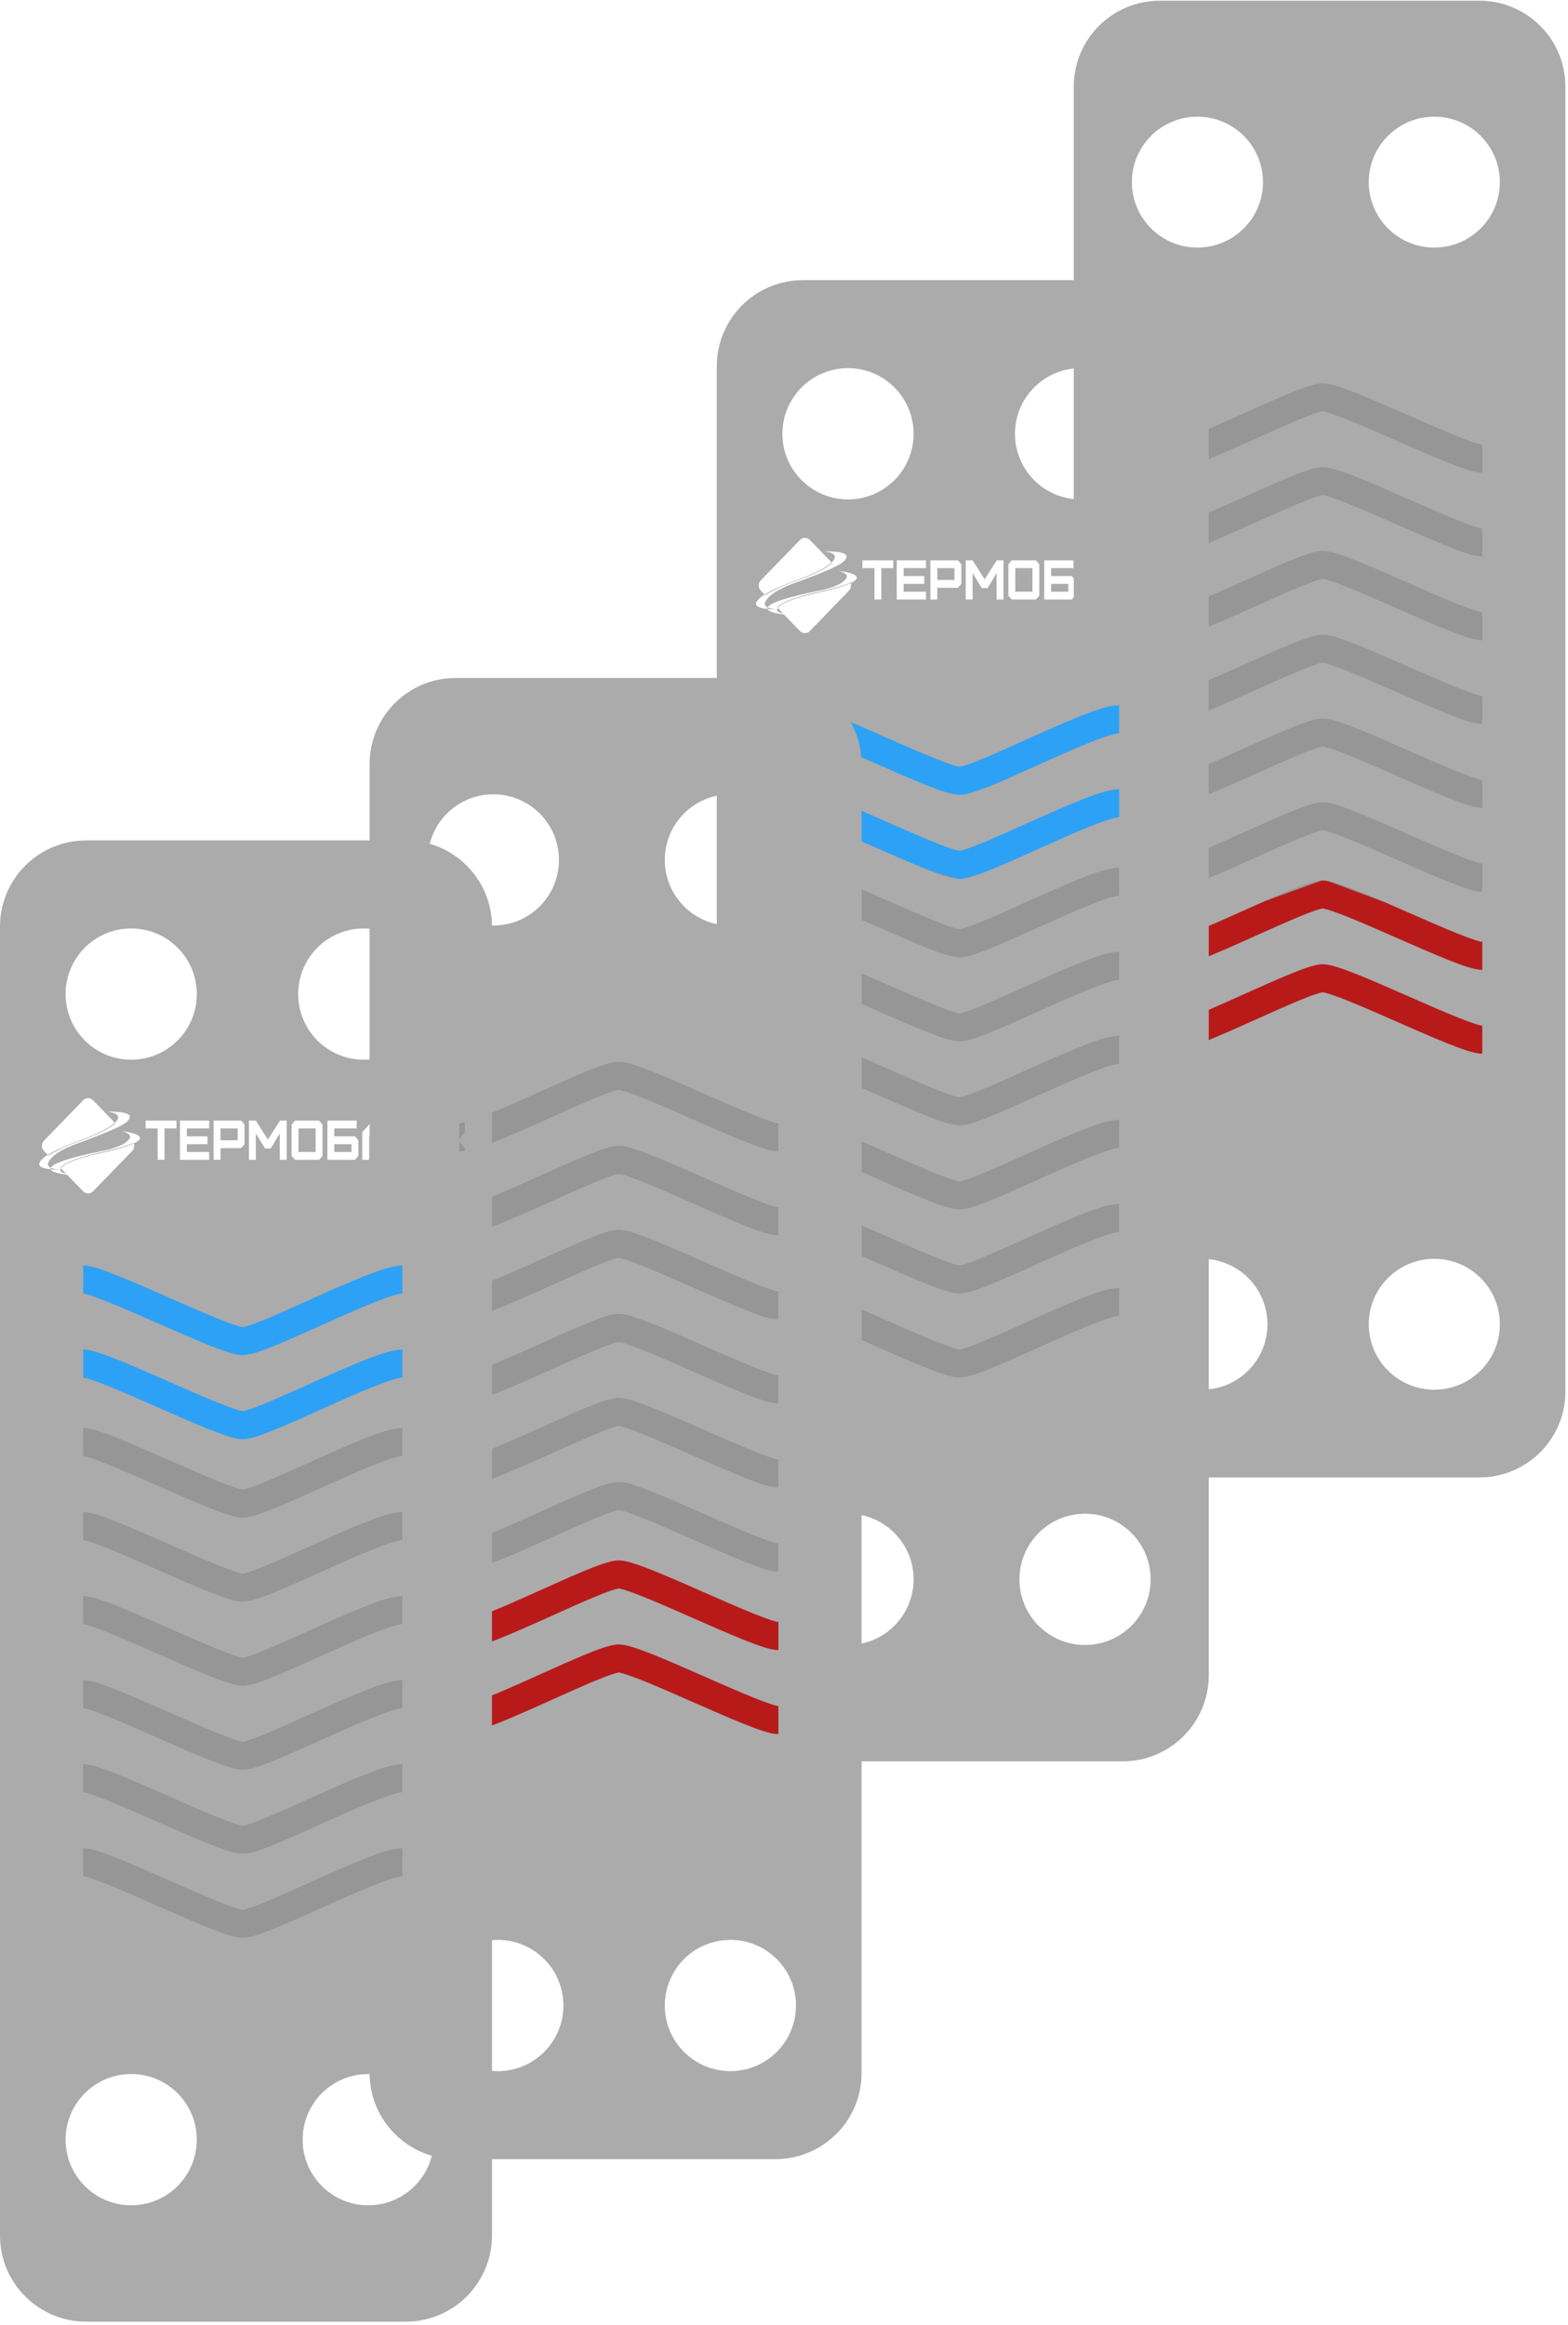 <svg width="280" height="415" viewBox="0 0 280 415" fill="none" xmlns="http://www.w3.org/2000/svg">
<rect x="200" y="64" width="72" height="141" fill="#969696"/>
<path d="M200 170.168L236.45 157L272 170.168V205H200V170.168Z" fill="#B81A1A"/>
<path fill-rule="evenodd" clip-rule="evenodd" d="M191.744 15.453C191.744 6.987 198.622 0.125 207.107 0.125H264.173C272.658 0.125 279.536 6.987 279.536 15.453V248.361C279.536 256.826 272.658 263.689 264.173 263.689H207.107C198.622 263.689 191.744 256.826 191.744 248.361V15.453ZM225.531 32.506C225.531 38.956 220.29 44.185 213.825 44.185C207.36 44.185 202.12 38.956 202.12 32.506C202.12 26.056 207.36 20.828 213.825 20.828C220.29 20.828 225.531 26.056 225.531 32.506ZM256.125 44.185C262.59 44.185 267.831 38.956 267.831 32.506C267.831 26.056 262.59 20.828 256.125 20.828C249.66 20.828 244.419 26.056 244.419 32.506C244.419 38.956 249.66 44.185 256.125 44.185ZM267.831 236.351C267.831 242.801 262.59 248.029 256.125 248.029C249.66 248.029 244.419 242.801 244.419 236.351C244.419 229.901 249.66 224.672 256.125 224.672C262.59 224.672 267.831 229.901 267.831 236.351ZM214.623 248.029C221.088 248.029 226.329 242.801 226.329 236.351C226.329 229.901 221.088 224.672 214.623 224.672C208.158 224.672 202.917 229.901 202.917 236.351C202.917 242.801 208.158 248.029 214.623 248.029ZM210.825 98.748C209.796 99.057 208.686 99.325 207.733 99.325V94.34C207.904 94.34 208.417 94.266 209.383 93.975C210.286 93.704 211.396 93.303 212.67 92.801C215.216 91.797 218.257 90.449 221.324 89.076C221.695 88.91 222.066 88.743 222.436 88.577L222.471 88.562C225.128 87.37 227.754 86.192 229.962 85.278C231.224 84.755 232.393 84.3 233.381 83.972C234.267 83.678 235.323 83.374 236.213 83.374C237.094 83.374 238.16 83.673 239.066 83.966C240.076 84.292 241.278 84.745 242.579 85.267C245.175 86.309 248.323 87.692 251.423 89.052L251.425 89.053L251.427 89.054L251.429 89.055L251.431 89.056L251.459 89.068C254.594 90.444 257.676 91.797 260.192 92.807C261.451 93.313 262.529 93.716 263.378 93.99C264.263 94.276 264.644 94.333 264.689 94.34L264.693 94.34V99.325C263.812 99.325 262.745 99.025 261.84 98.733C260.83 98.407 259.628 97.954 258.327 97.432C255.729 96.389 252.577 95.005 249.475 93.643L249.447 93.631C246.312 92.255 243.23 90.902 240.714 89.892C239.455 89.386 238.377 88.983 237.528 88.709C236.643 88.423 236.262 88.366 236.217 88.359L236.213 88.359L236.21 88.359L236.203 88.36C236.141 88.371 235.773 88.432 234.958 88.702C234.138 88.974 233.098 89.376 231.877 89.882C229.743 90.766 227.191 91.91 224.523 93.107L223.371 93.623C220.317 94.991 217.175 96.385 214.506 97.437C213.172 97.963 211.917 98.42 210.825 98.748ZM210.825 143.613C209.796 143.922 208.686 144.19 207.733 144.19V139.205C207.904 139.205 208.417 139.13 209.383 138.84C210.286 138.568 211.396 138.168 212.67 137.666C215.216 136.662 218.257 135.314 221.324 133.94L222.471 133.426C225.128 132.234 227.754 131.056 229.962 130.142C231.224 129.619 232.393 129.165 233.381 128.837C234.267 128.543 235.323 128.238 236.213 128.238C237.094 128.238 238.16 128.538 239.066 128.83C240.076 129.156 241.278 129.609 242.579 130.132C245.175 131.174 248.323 132.556 251.423 133.917L251.425 133.918L251.427 133.919L251.429 133.92L251.431 133.92L251.459 133.933C254.594 135.309 257.676 136.662 260.192 137.672C261.451 138.177 262.529 138.581 263.378 138.855C264.263 139.14 264.644 139.198 264.689 139.204L264.693 139.205V144.19C263.812 144.19 262.745 143.89 261.84 143.598C260.83 143.272 259.628 142.819 258.327 142.296C255.73 141.254 252.578 139.87 249.477 138.509L249.476 138.508L249.447 138.495C246.312 137.119 243.23 135.767 240.714 134.756C239.455 134.251 238.377 133.847 237.528 133.573C236.643 133.288 236.262 133.23 236.217 133.224L236.213 133.223L236.21 133.224L236.203 133.225C236.141 133.235 235.773 133.296 234.958 133.567C234.138 133.839 233.098 134.241 231.877 134.746C229.743 135.63 227.191 136.775 224.523 137.971C224.141 138.143 223.757 138.315 223.371 138.488C220.317 139.856 217.175 141.25 214.506 142.302C213.172 142.828 211.917 143.284 210.825 143.613ZM210.825 187.48C209.796 187.79 208.686 188.058 207.733 188.058V183.073C207.904 183.073 208.417 182.998 209.383 182.707C210.286 182.436 211.396 182.036 212.67 181.533C215.216 180.529 218.257 179.182 221.324 177.808C221.706 177.637 222.089 177.465 222.471 177.294C225.128 176.102 227.755 174.924 229.962 174.01C231.224 173.487 232.393 173.032 233.381 172.704C234.267 172.41 235.323 172.106 236.213 172.106C237.094 172.106 238.16 172.406 239.066 172.698C240.076 173.024 241.278 173.477 242.579 174C245.177 175.042 248.329 176.426 251.431 177.788L251.459 177.8C254.594 179.176 257.676 180.529 260.192 181.539C261.451 182.045 262.529 182.449 263.378 182.722C264.263 183.008 264.644 183.065 264.689 183.072L264.693 183.073V188.058C263.812 188.058 262.745 187.758 261.84 187.465C260.83 187.139 259.628 186.686 258.327 186.164C255.729 185.121 252.578 183.737 249.476 182.376L249.447 182.363C246.312 180.987 243.23 179.634 240.714 178.624C239.455 178.118 238.377 177.715 237.528 177.441C236.643 177.155 236.262 177.098 236.217 177.091L236.213 177.091C236.213 177.091 236.212 177.091 236.203 177.093C236.141 177.103 235.773 177.164 234.958 177.435C234.138 177.706 233.098 178.108 231.877 178.614C229.743 179.498 227.191 180.642 224.523 181.839C224.141 182.01 223.757 182.183 223.371 182.355C220.317 183.723 217.175 185.117 214.506 186.17C213.172 186.695 211.917 187.152 210.825 187.48ZM210.825 83.793C209.796 84.103 208.686 84.371 207.733 84.371V79.385C207.904 79.385 208.417 79.311 209.383 79.02C210.286 78.749 211.396 78.349 212.67 77.846C215.216 76.842 218.257 75.495 221.324 74.121C221.706 73.95 222.089 73.778 222.471 73.607C225.128 72.415 227.754 71.237 229.962 70.323C231.224 69.8 232.393 69.345 233.381 69.017C234.267 68.723 235.323 68.419 236.213 68.419C237.094 68.419 238.16 68.719 239.066 69.011C240.076 69.337 241.278 69.79 242.579 70.312C245.175 71.355 248.323 72.737 251.423 74.097L251.425 74.098L251.427 74.099L251.429 74.1L251.431 74.101L251.459 74.113C254.594 75.489 257.676 76.842 260.192 77.852C261.451 78.358 262.529 78.761 263.378 79.035C264.263 79.321 264.644 79.378 264.689 79.385L264.693 79.385V84.371C263.812 84.371 262.745 84.071 261.84 83.778C260.83 83.452 259.628 82.999 258.327 82.477C255.729 81.434 252.577 80.05 249.475 78.688L249.447 78.676C246.312 77.3 243.23 75.947 240.714 74.937C239.455 74.431 238.377 74.028 237.528 73.754C236.643 73.468 236.262 73.411 236.217 73.404L236.213 73.404C236.213 73.404 236.212 73.404 236.203 73.405C236.141 73.416 235.773 73.477 234.958 73.747C234.138 74.019 233.098 74.421 231.877 74.927C229.743 75.811 227.191 76.955 224.523 78.152L224.466 78.178C224.102 78.34 223.737 78.504 223.371 78.668C220.317 80.036 217.175 81.43 214.506 82.483C213.172 83.008 211.917 83.465 210.825 83.793ZM210.825 128.658C209.796 128.967 208.686 129.235 207.733 129.235V124.25C207.904 124.25 208.417 124.175 209.383 123.885C210.286 123.614 211.396 123.213 212.67 122.711C215.216 121.707 218.257 120.359 221.324 118.985C221.695 118.819 222.066 118.653 222.436 118.487L222.471 118.471C225.128 117.28 227.754 116.101 229.962 115.187C231.224 114.664 232.393 114.21 233.381 113.882C234.267 113.588 235.323 113.283 236.213 113.283C237.094 113.283 238.16 113.583 239.066 113.876C240.076 114.201 241.278 114.654 242.579 115.177C245.175 116.219 248.323 117.601 251.423 118.962L251.427 118.964L251.429 118.965L251.431 118.965L251.459 118.978C254.594 120.354 257.676 121.707 260.192 122.717C261.451 123.222 262.529 123.626 263.378 123.9C264.263 124.186 264.644 124.243 264.689 124.249L264.693 124.25V129.235C263.812 129.235 262.745 128.935 261.84 128.643C260.83 128.317 259.628 127.864 258.327 127.341C255.729 126.298 252.577 124.915 249.475 123.553L249.447 123.541C246.312 122.165 243.23 120.812 240.714 119.802C239.455 119.296 238.377 118.892 237.528 118.618C236.643 118.333 236.262 118.276 236.217 118.269L236.213 118.268L236.211 118.269L236.203 118.27C236.141 118.28 235.773 118.341 234.958 118.612C234.138 118.884 233.098 119.286 231.877 119.791C229.743 120.675 227.191 121.82 224.523 123.016L224.466 123.042C224.102 123.205 223.737 123.369 223.371 123.533C220.317 124.901 217.175 126.295 214.506 127.347C213.172 127.873 211.917 128.329 210.825 128.658ZM210.825 172.525C209.796 172.835 208.686 173.103 207.733 173.103V168.118C207.904 168.118 208.417 168.043 209.383 167.753C210.286 167.481 211.396 167.081 212.67 166.579C215.216 165.575 218.257 164.227 221.324 162.853C221.679 162.694 222.034 162.535 222.388 162.376L222.471 162.339C225.128 161.147 227.755 159.969 229.962 159.055C231.224 158.532 232.393 158.077 233.381 157.749C234.267 157.455 235.323 157.151 236.213 157.151C237.094 157.151 238.16 157.451 239.066 157.743C240.076 158.069 241.278 158.522 242.579 159.045C245.177 160.088 248.329 161.471 251.431 162.833L251.459 162.845C254.594 164.221 257.676 165.574 260.192 166.584C261.451 167.09 262.529 167.494 263.378 167.768C264.263 168.053 264.644 168.11 264.689 168.117L264.693 168.118V173.103C263.812 173.103 262.745 172.803 261.84 172.51C260.83 172.185 259.628 171.732 258.327 171.209C255.729 170.166 252.578 168.783 249.476 167.421L249.447 167.408C246.312 166.032 243.23 164.679 240.714 163.669C239.455 163.164 238.377 162.76 237.528 162.486C236.643 162.2 236.262 162.143 236.217 162.137L236.213 162.136C236.213 162.136 236.212 162.136 236.21 162.136C236.209 162.137 236.207 162.137 236.203 162.138C236.141 162.148 235.773 162.209 234.958 162.48C234.138 162.752 233.098 163.154 231.877 163.659C229.743 164.543 227.191 165.687 224.523 166.884L223.371 167.401C220.317 168.769 217.175 170.162 214.506 171.215C213.172 171.741 211.917 172.197 210.825 172.525ZM210.825 158.568C209.796 158.877 208.686 159.145 207.733 159.145V154.16C207.904 154.16 208.417 154.085 209.383 153.795C210.286 153.523 211.396 153.123 212.67 152.621C215.216 151.617 218.257 150.269 221.324 148.895C221.538 148.799 221.753 148.703 221.967 148.607L222.471 148.381C225.128 147.189 227.754 146.011 229.962 145.097C231.224 144.574 232.393 144.119 233.381 143.792C234.267 143.497 235.323 143.193 236.213 143.193C237.094 143.193 238.16 143.493 239.066 143.785C240.076 144.111 241.278 144.564 242.579 145.087C245.177 146.13 248.329 147.513 251.431 148.875L251.459 148.887C254.594 150.264 257.676 151.616 260.192 152.627C261.451 153.132 262.529 153.536 263.378 153.81C264.263 154.095 264.644 154.153 264.689 154.159L264.693 154.16V159.145C263.812 159.145 262.745 158.845 261.84 158.553C260.83 158.227 259.628 157.774 258.327 157.251C255.73 156.208 252.578 154.825 249.477 153.464L249.476 153.463L249.447 153.45C246.312 152.074 243.23 150.721 240.714 149.711C239.455 149.206 238.377 148.802 237.528 148.528C236.643 148.242 236.262 148.185 236.217 148.179L236.213 148.178C236.213 148.178 236.212 148.178 236.21 148.179C236.209 148.179 236.207 148.179 236.203 148.18C236.141 148.19 235.773 148.251 234.958 148.522C234.138 148.794 233.098 149.196 231.877 149.701C229.743 150.585 227.191 151.73 224.523 152.926L224.518 152.928C224.138 153.099 223.755 153.271 223.371 153.443C220.317 154.811 217.175 156.205 214.506 157.257C213.172 157.783 211.917 158.239 210.825 158.568ZM210.825 113.703C209.796 114.012 208.686 114.28 207.733 114.28V109.295C207.904 109.295 208.417 109.221 209.383 108.93C210.286 108.659 211.396 108.258 212.67 107.756C215.216 106.752 218.257 105.404 221.324 104.03C221.706 103.859 222.089 103.688 222.471 103.516C225.128 102.325 227.754 101.147 229.962 100.232C231.224 99.71 232.393 99.255 233.381 98.927C234.267 98.633 235.323 98.328 236.213 98.328C237.094 98.328 238.16 98.628 239.066 98.921C240.076 99.247 241.278 99.7 242.579 100.222C245.175 101.264 248.323 102.646 251.423 104.007L251.427 104.009L251.429 104.01L251.431 104.011L251.459 104.023C254.594 105.399 257.676 106.752 260.192 107.762C261.451 108.267 262.529 108.671 263.378 108.945C264.263 109.231 264.644 109.288 264.689 109.295L264.693 109.295V114.28C263.812 114.28 262.745 113.98 261.84 113.688C260.83 113.362 259.628 112.909 258.327 112.386C255.729 111.344 252.577 109.96 249.475 108.598L249.447 108.586C246.312 107.21 243.23 105.857 240.714 104.847C239.455 104.341 238.377 103.937 237.528 103.664C236.643 103.378 236.262 103.321 236.217 103.314L236.213 103.313C236.213 103.313 236.212 103.314 236.203 103.315C236.141 103.326 235.773 103.387 234.958 103.657C234.138 103.929 233.098 104.331 231.877 104.836C229.743 105.721 227.191 106.865 224.523 108.061L224.466 108.087C224.102 108.25 223.737 108.414 223.371 108.578C220.317 109.946 217.175 111.34 214.506 112.392C213.172 112.918 211.917 113.375 210.825 113.703Z" fill="#ABABAB"/>
<rect x="136" y="117" width="71" height="144" fill="#969696"/>
<path d="M136 117H208V147L171.5 157L136 147V117Z" fill="#2DA1F5"/>
<path fill-rule="evenodd" clip-rule="evenodd" d="M200.479 314.36C208.97 314.36 215.854 307.476 215.854 298.985V65.374C215.854 56.883 208.97 50 200.479 50H143.374C134.883 50 128 56.883 128 65.374V298.985C128 307.476 134.883 314.36 143.374 314.36H200.479ZM193.757 270.167C187.287 270.167 182.043 275.411 182.043 281.881C182.043 288.35 187.287 293.594 193.757 293.594C200.226 293.594 205.471 288.35 205.471 281.881C205.471 275.411 200.226 270.167 193.757 270.167ZM139.714 281.881C139.714 275.411 144.958 270.167 151.428 270.167C157.897 270.167 163.141 275.411 163.141 281.881C163.141 288.35 157.897 293.594 151.428 293.594C144.958 293.594 139.714 288.35 139.714 281.881ZM151.428 65.707C144.958 65.707 139.714 70.952 139.714 77.421C139.714 83.89 144.958 89.135 151.428 89.135C157.897 89.135 163.141 83.89 163.141 77.421C163.141 70.952 157.897 65.707 151.428 65.707ZM181.245 77.421C181.245 70.952 186.489 65.707 192.958 65.707C199.428 65.707 204.672 70.952 204.672 77.421C204.672 83.89 199.428 89.135 192.958 89.135C186.489 89.135 181.245 83.89 181.245 77.421ZM199.854 214.86C198.9 214.86 197.788 215.129 196.759 215.439C195.666 215.768 194.41 216.226 193.075 216.753C190.405 217.809 187.261 219.207 184.205 220.579L183.051 221.097C180.382 222.297 177.828 223.445 175.692 224.332C174.471 224.839 173.43 225.242 172.61 225.515C171.794 225.786 171.426 225.847 171.363 225.858L171.356 225.859L171.354 225.86L171.349 225.859C171.305 225.852 170.923 225.795 170.037 225.508C169.188 225.234 168.109 224.829 166.849 224.322C164.332 223.309 161.247 221.952 158.11 220.571L158.082 220.559C154.978 219.193 151.824 217.805 149.224 216.759C147.922 216.235 146.72 215.781 145.709 215.454C144.803 215.16 143.735 214.86 142.854 214.86V219.86L142.858 219.86C142.902 219.867 143.284 219.924 144.17 220.211C145.019 220.486 146.098 220.891 147.358 221.398C149.875 222.411 152.96 223.768 156.097 225.148L156.125 225.16L156.127 225.161L156.129 225.162L156.131 225.163L156.133 225.164C159.235 226.529 162.386 227.915 164.983 228.96C166.285 229.484 167.488 229.939 168.498 230.266C169.405 230.559 170.472 230.86 171.354 230.86C172.244 230.86 173.301 230.554 174.188 230.259C175.176 229.93 176.346 229.474 177.609 228.95C179.818 228.033 182.446 226.851 185.105 225.656L185.14 225.64C185.511 225.474 185.882 225.307 186.253 225.14C189.322 223.762 192.365 222.411 194.913 221.403C196.188 220.9 197.299 220.498 198.202 220.226C199.169 219.935 199.683 219.86 199.854 219.86V214.86ZM199.854 169.86C198.9 169.86 197.788 170.129 196.759 170.439C195.666 170.768 194.41 171.226 193.075 171.753C190.405 172.809 187.261 174.207 184.205 175.579C183.818 175.752 183.434 175.925 183.051 176.097C180.382 177.297 177.828 178.445 175.692 179.332C174.471 179.839 173.43 180.242 172.61 180.515C171.794 180.786 171.426 180.847 171.363 180.858L171.356 180.859L171.354 180.86L171.349 180.859C171.305 180.852 170.923 180.795 170.037 180.508C169.188 180.234 168.109 179.829 166.849 179.322C164.332 178.309 161.247 176.952 158.11 175.571L158.081 175.559C154.978 174.193 151.823 172.805 149.224 171.759C147.922 171.235 146.72 170.781 145.709 170.454C144.803 170.16 143.735 169.86 142.854 169.86V174.86L142.858 174.86C142.902 174.867 143.284 174.924 144.17 175.211C145.019 175.486 146.098 175.891 147.358 176.398C149.875 177.411 152.96 178.768 156.097 180.148L156.125 180.16L156.127 180.161L156.129 180.162L156.131 180.163L156.133 180.164C159.235 181.529 162.386 182.915 164.983 183.96C166.285 184.484 167.488 184.939 168.498 185.266C169.405 185.559 170.472 185.86 171.354 185.86C172.244 185.86 173.301 185.554 174.188 185.259C175.176 184.93 176.346 184.474 177.609 183.95C179.818 183.033 182.446 181.851 185.105 180.656L186.253 180.14C189.322 178.762 192.365 177.411 194.913 176.403C196.188 175.9 197.299 175.498 198.202 175.226C199.169 174.935 199.683 174.86 199.854 174.86V169.86ZM199.854 125.86C198.9 125.86 197.788 126.129 196.759 126.439C195.666 126.768 194.41 127.226 193.075 127.753C190.405 128.809 187.261 130.207 184.205 131.579C183.818 131.752 183.434 131.925 183.051 132.097C180.382 133.297 177.828 134.445 175.692 135.332C174.471 135.839 173.43 136.242 172.61 136.515C171.794 136.786 171.426 136.847 171.363 136.858C171.355 136.859 171.354 136.86 171.354 136.86L171.349 136.859C171.305 136.852 170.923 136.795 170.037 136.508C169.188 136.234 168.109 135.829 166.849 135.322C164.332 134.309 161.247 132.952 158.11 131.571L158.081 131.559C154.978 130.193 151.823 128.805 149.224 127.759C147.922 127.235 146.72 126.781 145.709 126.454C144.803 126.16 143.735 125.86 142.854 125.86V130.86L142.858 130.86C142.902 130.867 143.284 130.924 144.17 131.211C145.019 131.486 146.098 131.891 147.358 132.398C149.875 133.411 152.96 134.768 156.097 136.148L156.125 136.16C159.229 137.526 162.383 138.914 164.983 139.96C166.285 140.484 167.488 140.939 168.498 141.266C169.405 141.559 170.472 141.86 171.354 141.86C172.244 141.86 173.301 141.554 174.188 141.259C175.176 140.93 176.346 140.474 177.609 139.95C179.818 139.033 182.446 137.851 185.105 136.656C185.487 136.484 185.87 136.312 186.253 136.14C189.322 134.762 192.365 133.411 194.913 132.403C196.188 131.9 197.299 131.498 198.202 131.226C199.169 130.935 199.683 130.86 199.854 130.86V125.86ZM199.854 229.86C198.9 229.86 197.788 230.129 196.759 230.439C195.666 230.768 194.41 231.226 193.075 231.753C190.405 232.809 187.261 234.207 184.205 235.579C183.838 235.744 183.472 235.908 183.109 236.071L183.051 236.097C180.382 237.297 177.828 238.445 175.692 239.332C174.471 239.839 173.43 240.242 172.61 240.515C171.794 240.786 171.426 240.847 171.363 240.858C171.355 240.859 171.354 240.86 171.354 240.86L171.349 240.859C171.305 240.852 170.923 240.795 170.037 240.508C169.188 240.234 168.109 239.829 166.849 239.322C164.332 238.309 161.247 236.952 158.11 235.571L158.082 235.559C154.978 234.193 151.824 232.805 149.224 231.759C147.922 231.235 146.72 230.781 145.709 230.454C144.803 230.16 143.735 229.86 142.854 229.86V234.86L142.858 234.86C142.902 234.867 143.284 234.924 144.17 235.211C145.019 235.486 146.098 235.891 147.358 236.398C149.875 237.411 152.96 238.768 156.097 240.148L156.125 240.16L156.127 240.161L156.129 240.162L156.131 240.163L156.133 240.164C159.235 241.529 162.386 242.915 164.983 243.96C166.285 244.484 167.488 244.939 168.498 245.266C169.405 245.559 170.472 245.86 171.354 245.86C172.244 245.86 173.301 245.554 174.188 245.259C175.176 244.93 176.346 244.474 177.609 243.95C179.818 243.033 182.446 241.851 185.105 240.656C185.487 240.484 185.87 240.312 186.253 240.14C189.322 238.762 192.365 237.411 194.913 236.403C196.188 235.9 197.299 235.498 198.202 235.226C199.169 234.935 199.683 234.86 199.854 234.86V229.86ZM199.854 184.86C198.9 184.86 197.788 185.129 196.759 185.439C195.666 185.768 194.41 186.226 193.075 186.753C190.405 187.809 187.261 189.207 184.205 190.579C183.838 190.744 183.472 190.908 183.109 191.071L183.051 191.097C180.382 192.297 177.828 193.445 175.692 194.332C174.471 194.839 173.43 195.242 172.61 195.515C171.794 195.786 171.426 195.847 171.363 195.858L171.356 195.859L171.354 195.86L171.349 195.859C171.305 195.852 170.923 195.795 170.037 195.508C169.188 195.234 168.109 194.829 166.849 194.322C164.332 193.309 161.247 191.952 158.11 190.571L158.082 190.559C154.978 189.193 151.824 187.805 149.224 186.759C147.922 186.235 146.72 185.781 145.709 185.454C144.803 185.16 143.735 184.86 142.854 184.86V189.86L142.858 189.86C142.902 189.867 143.284 189.924 144.17 190.211C145.019 190.486 146.098 190.891 147.358 191.398C149.875 192.411 152.96 193.768 156.097 195.148L156.125 195.16L156.127 195.161L156.129 195.162L156.131 195.163L156.133 195.164C159.235 196.529 162.386 197.915 164.983 198.96C166.285 199.484 167.488 199.939 168.498 200.266C169.405 200.559 170.472 200.86 171.354 200.86C172.244 200.86 173.301 200.554 174.188 200.259C175.176 199.93 176.346 199.474 177.609 198.95C179.818 198.033 182.446 196.851 185.105 195.656L185.14 195.64C185.511 195.474 185.882 195.307 186.253 195.14C189.322 193.762 192.365 192.411 194.913 191.403C196.188 190.9 197.299 190.498 198.202 190.226C199.169 189.935 199.683 189.86 199.854 189.86V184.86ZM199.854 140.86C198.9 140.86 197.788 141.129 196.759 141.439C195.666 141.768 194.41 142.226 193.075 142.753C190.405 143.809 187.261 145.207 184.205 146.579L183.051 147.097C180.382 148.297 177.828 149.445 175.692 150.332C174.471 150.839 173.43 151.242 172.61 151.515C171.794 151.786 171.426 151.847 171.363 151.858C171.355 151.859 171.354 151.86 171.354 151.86L171.349 151.859C171.305 151.852 170.923 151.795 170.037 151.508C169.188 151.234 168.109 150.829 166.849 150.322C164.332 149.309 161.247 147.952 158.11 146.571L158.081 146.559C154.978 145.193 151.823 143.805 149.224 142.759C147.922 142.235 146.72 141.781 145.709 141.454C144.803 141.16 143.735 140.86 142.854 140.86V145.86L142.858 145.86C142.902 145.867 143.284 145.924 144.17 146.211C145.019 146.486 146.098 146.891 147.358 147.398C149.875 148.411 152.96 149.768 156.097 151.148L156.125 151.16C159.229 152.526 162.383 153.914 164.983 154.96C166.285 155.484 167.488 155.939 168.498 156.266C169.405 156.559 170.472 156.86 171.354 156.86C172.244 156.86 173.301 156.554 174.188 156.259C175.176 155.93 176.346 155.474 177.609 154.95C179.818 154.033 182.446 152.851 185.105 151.656C185.487 151.484 185.87 151.312 186.253 151.14C189.322 149.762 192.365 148.411 194.913 147.403C196.188 146.9 197.299 146.498 198.202 146.226C199.169 145.935 199.683 145.86 199.854 145.86V140.86ZM199.854 154.86C198.9 154.86 197.788 155.129 196.759 155.439C195.666 155.768 194.41 156.226 193.075 156.753C190.405 157.809 187.261 159.207 184.205 160.579C183.818 160.752 183.434 160.925 183.051 161.097C180.382 162.297 177.828 163.445 175.692 164.332C174.471 164.839 173.43 165.242 172.61 165.515C171.794 165.786 171.426 165.847 171.363 165.858C171.355 165.859 171.354 165.86 171.354 165.86L171.349 165.859C171.305 165.852 170.923 165.795 170.037 165.508C169.188 165.234 168.109 164.829 166.849 164.322C164.332 163.309 161.247 161.952 158.11 160.571L158.081 160.559C154.978 159.193 151.823 157.805 149.224 156.759C147.922 156.235 146.72 155.781 145.709 155.454C144.803 155.16 143.735 154.86 142.854 154.86V159.86L142.858 159.86C142.902 159.867 143.284 159.924 144.17 160.211C145.019 160.486 146.098 160.891 147.358 161.398C149.875 162.411 152.96 163.768 156.097 165.148L156.125 165.16C159.229 166.526 162.383 167.914 164.983 168.96C166.285 169.484 167.488 169.939 168.498 170.266C169.405 170.559 170.472 170.86 171.354 170.86C172.244 170.86 173.301 170.554 174.188 170.259C175.176 169.93 176.346 169.474 177.609 168.95C179.818 168.033 182.446 166.851 185.105 165.656C185.487 165.484 185.87 165.312 186.253 165.14C189.322 163.762 192.365 162.411 194.913 161.403C196.188 160.9 197.299 160.498 198.202 160.226C199.169 159.935 199.683 159.86 199.854 159.86V154.86ZM199.854 199.86C198.9 199.86 197.788 200.129 196.759 200.439C195.666 200.768 194.41 201.226 193.075 201.753C190.405 202.809 187.261 204.207 184.205 205.579C183.838 205.744 183.472 205.908 183.109 206.071L183.051 206.097C180.382 207.297 177.828 208.445 175.692 209.332C174.471 209.839 173.43 210.242 172.61 210.515C171.794 210.786 171.426 210.847 171.363 210.858C171.355 210.859 171.354 210.86 171.354 210.86L171.349 210.859C171.305 210.852 170.923 210.795 170.037 210.508C169.188 210.234 168.109 209.829 166.849 209.322C164.332 208.309 161.247 206.952 158.11 205.571L158.082 205.559C154.978 204.193 151.824 202.805 149.224 201.759C147.922 201.235 146.72 200.781 145.709 200.454C144.803 200.16 143.735 199.86 142.854 199.86V204.86L142.858 204.86C142.902 204.867 143.284 204.924 144.17 205.211C145.019 205.486 146.098 205.891 147.358 206.398C149.875 207.411 152.96 208.768 156.097 210.148L156.125 210.16L156.127 210.161L156.129 210.162L156.131 210.163L156.133 210.164C159.235 211.529 162.386 212.915 164.983 213.96C166.285 214.484 167.488 214.939 168.498 215.266C169.405 215.559 170.472 215.86 171.354 215.86C172.244 215.86 173.301 215.554 174.188 215.259C175.176 214.93 176.346 214.474 177.609 213.95C179.818 213.033 182.446 211.851 185.105 210.656C185.487 210.484 185.87 210.312 186.253 210.14C189.322 208.762 192.365 207.411 194.913 206.403C196.188 205.9 197.299 205.498 198.202 205.226C199.169 204.935 199.683 204.86 199.854 204.86V199.86ZM157.383 101.4V107H156.153V101.4H154V100H159.518V101.4H157.383ZM165.353 105.6V107H160.133V100H165.353V101.4H161.363V102.81H165.045V104.21H161.363V105.6H165.353ZM167.374 101.4V103.51H170.44V101.4H167.374ZM167.374 104.91V107H166.143V100H171.055L171.662 100.71V104.21L171.055 104.91H167.374ZM173.683 102.28V107H172.452V100H173.683L175.827 103.39L178.006 100H179.192V107H177.962V102.28L176.354 104.97H175.326L173.683 102.28ZM181.301 101.4V105.6H184.367V101.4H181.301ZM185.589 106.31L184.982 107H180.677L180.071 106.31V100.71L180.677 100H184.982L185.589 100.71V106.31ZM187.698 104.21V105.6H190.764V104.21H187.698ZM191.985 106.31L191.379 107H186.467V100H191.687V101.4H187.698V102.81H191.379L191.985 103.51V106.31ZM193.919 102.8V107H192.688V102.1L194.525 100H198.207V107H196.985V101.4H195.14L193.919 102.8ZM200.315 101.4V105.6H203.382V101.4H200.315ZM204.603 106.31L203.997 107H199.692L199.085 106.31V100.71L199.692 100H203.997L204.603 100.71V106.31ZM206.712 104.21V107H205.482V100H206.712V102.81H208.549L209.779 101.41V100H211V102.11L209.779 103.51L211 104.91V107H209.779V105.6L208.549 104.21H206.712ZM151.905 104.061C151.897 104.031 151.888 104.001 151.878 103.972C151.03 104.373 149.651 104.793 147.455 105.33C147.324 105.363 147.121 105.408 146.864 105.466C144.876 105.915 139.62 107.102 138.796 108.444C138.822 108.47 138.848 108.497 138.873 108.523C138.868 108.532 138.862 108.541 138.857 108.551C138.519 109.14 139.244 109.357 139.8 109.478C139.866 109.546 139.93 109.612 139.993 109.678C139.062 109.554 137.252 109.273 137.051 108.691C137.86 108.771 138.601 108.751 138.601 108.751C138.601 108.751 137.679 108.711 137.074 108.415C137.085 108.393 137.097 108.371 137.112 108.349C137.458 107.82 138.936 107.127 142.573 106.236C143.649 105.972 144.915 105.691 146.396 105.392C147.784 105.112 150.233 104.478 151.107 103.253C151.132 103.218 151.153 103.183 151.171 103.15C151.307 102.893 151.238 102.679 151.071 102.504C150.658 102.071 149.642 101.877 149.642 101.877C149.642 101.877 153.621 102.275 152.917 103.351C152.779 103.561 152.463 103.797 151.905 104.061ZM137.074 108.415C136.983 108.37 136.899 108.319 136.826 108.262C136.602 108.086 136.487 107.847 136.605 107.523C136.62 107.481 136.639 107.437 136.663 107.392C137.488 105.808 140.252 104.645 141.833 104.079C143.518 103.474 144.954 102.928 146.172 102.435C150.286 100.768 150.803 100.26 151.123 99.581C151.774 98.2 147.051 98.418 147.051 98.418C147.051 98.418 148.271 98.47 148.826 98.906C149.049 99.083 149.175 99.326 149.047 99.645C148.949 99.89 148.761 100.136 148.505 100.382L144.616 96.375C144.373 96.125 144.053 96 143.733 96C143.413 96 143.093 96.125 142.85 96.375L135.848 103.59C135.362 104.09 135.362 104.909 135.848 105.41L136.533 106.117C135.615 106.691 135.237 107.127 135.069 107.484C134.692 108.284 135.936 108.582 137.051 108.691C137.021 108.606 137.026 108.514 137.074 108.415ZM139.993 109.678C140.226 109.918 140.445 110.144 140.666 110.373L140.669 110.375L140.676 110.383C141.277 111.003 141.896 111.643 142.849 112.624C143.335 113.125 144.13 113.125 144.616 112.624L151.618 105.41C151.948 105.07 152.028 104.505 151.905 104.061C151.057 104.462 149.649 104.927 147.455 105.465C147.315 105.499 147.095 105.548 146.814 105.611C144.802 106.058 139.696 107.195 138.873 108.523C139.222 108.882 139.523 109.192 139.8 109.478C139.8 109.478 139.8 109.478 139.8 109.478L139.993 109.678C139.993 109.678 139.993 109.677 139.993 109.678ZM148.505 100.382L148.596 100.475C147.137 101.875 143.418 103.226 141.523 103.915L141.522 103.915C141.12 104.061 140.8 104.178 140.601 104.258C139.005 104.905 137.892 105.524 137.004 106.018C136.877 106.089 136.755 106.157 136.636 106.222L136.533 106.117C137.362 105.598 138.63 104.966 140.581 104.176C140.771 104.099 141.07 103.988 141.445 103.851C143.308 103.165 147.033 101.795 148.505 100.382Z" fill="#ABABAB"/>
<rect x="75" y="183" width="69" height="145" fill="#969696"/>
<path d="M75 288.4L110.284 278L144 288.4V330H75V288.4Z" fill="#B81A1A"/>
<path fill-rule="evenodd" clip-rule="evenodd" d="M66 136.374C66 127.883 72.883 121 81.374 121H138.479C146.97 121 153.854 127.883 153.854 136.374V369.985C153.854 378.476 146.97 385.36 138.479 385.36H81.374C72.883 385.36 66 378.476 66 369.985V136.374ZM99.811 153.479C99.811 159.949 94.566 165.193 88.097 165.193C81.627 165.193 76.383 159.949 76.383 153.479C76.383 147.01 81.627 141.765 88.097 141.765C94.566 141.765 99.811 147.01 99.811 153.479ZM130.426 165.193C136.895 165.193 142.14 159.949 142.14 153.479C142.14 147.01 136.895 141.765 130.426 141.765C123.957 141.765 118.712 147.01 118.712 153.479C118.712 159.949 123.957 165.193 130.426 165.193ZM142.14 357.939C142.14 364.408 136.895 369.653 130.426 369.653C123.957 369.653 118.712 364.408 118.712 357.939C118.712 351.469 123.957 346.225 130.426 346.225C136.895 346.225 142.14 351.469 142.14 357.939ZM88.895 369.653C95.365 369.653 100.609 364.408 100.609 357.939C100.609 351.469 95.365 346.225 88.895 346.225C82.426 346.225 77.181 351.469 77.181 357.939C77.181 364.408 82.426 369.653 88.895 369.653ZM85.094 219.921C84.065 220.231 82.954 220.5 82 220.5V215.5C82.171 215.5 82.685 215.425 83.652 215.134C84.555 214.861 85.666 214.46 86.941 213.956C89.489 212.949 92.532 211.597 95.601 210.219C95.972 210.053 96.343 209.886 96.713 209.719L96.748 209.704C99.407 208.508 102.036 207.327 104.245 206.41C105.508 205.885 106.678 205.429 107.666 205.1C108.553 204.805 109.61 204.5 110.5 204.5C111.381 204.5 112.449 204.801 113.355 205.094C114.366 205.421 115.568 205.875 116.871 206.4C119.468 207.445 122.619 208.831 125.721 210.196L125.723 210.197L125.725 210.198L125.727 210.199L125.729 210.199L125.757 210.212C128.894 211.592 131.978 212.949 134.496 213.962C135.756 214.469 136.835 214.874 137.684 215.149C138.569 215.435 138.951 215.493 138.996 215.499L139 215.5V220.5C138.119 220.5 137.051 220.199 136.145 219.906C135.134 219.579 133.932 219.125 132.629 218.6C130.03 217.554 126.875 216.167 123.771 214.801L123.743 214.788C120.606 213.408 117.522 212.051 115.004 211.038C113.744 210.531 112.665 210.126 111.816 209.851C110.931 209.565 110.549 209.507 110.504 209.501L110.5 209.5L110.497 209.501L110.491 209.502C110.428 209.512 110.06 209.573 109.244 209.845C108.424 210.118 107.383 210.521 106.162 211.028C104.025 211.914 101.472 213.062 98.802 214.262L97.649 214.781C94.593 216.153 91.449 217.551 88.778 218.606C87.443 219.134 86.187 219.592 85.094 219.921ZM85.094 264.921C84.065 265.231 82.954 265.5 82 265.5V260.5C82.171 260.5 82.685 260.425 83.652 260.134C84.555 259.861 85.666 259.46 86.941 258.956C89.489 257.949 92.532 256.597 95.601 255.219L96.748 254.704C99.407 253.508 102.036 252.327 104.245 251.41C105.508 250.885 106.678 250.429 107.666 250.1C108.553 249.805 109.61 249.5 110.5 249.5C111.381 249.5 112.449 249.801 113.355 250.094C114.366 250.421 115.568 250.875 116.871 251.4C119.468 252.445 122.619 253.831 125.721 255.196L125.723 255.197L125.725 255.198L125.727 255.199L125.729 255.199L125.757 255.212C128.894 256.592 131.978 257.949 134.496 258.962C135.756 259.469 136.835 259.874 137.684 260.149C138.569 260.435 138.951 260.493 138.996 260.499L139 260.5V265.5C138.119 265.5 137.051 265.199 136.145 264.906C135.134 264.579 133.932 264.125 132.629 263.6C130.03 262.555 126.876 261.167 123.773 259.801L123.743 259.788C120.606 258.408 117.522 257.051 115.004 256.038C113.744 255.531 112.665 255.126 111.816 254.851C110.931 254.565 110.549 254.507 110.504 254.501L110.5 254.5L110.497 254.501L110.491 254.502C110.428 254.512 110.06 254.573 109.244 254.845C108.424 255.118 107.383 255.521 106.162 256.028C104.025 256.914 101.472 258.062 98.802 259.262L98.745 259.288C98.381 259.452 98.016 259.616 97.649 259.781C94.593 261.153 91.449 262.551 88.778 263.606C87.443 264.134 86.187 264.592 85.094 264.921ZM85.094 308.921C84.065 309.231 82.954 309.5 82 309.5V304.5C82.171 304.5 82.685 304.425 83.652 304.134C84.555 303.861 85.666 303.46 86.941 302.956C89.489 301.949 92.532 300.597 95.601 299.219C95.972 299.053 96.344 298.885 96.716 298.718L96.748 298.704C99.407 297.508 102.036 296.327 104.245 295.41C105.508 294.885 106.678 294.429 107.666 294.1C108.553 293.805 109.61 293.5 110.5 293.5C111.381 293.5 112.449 293.801 113.355 294.094C114.366 294.421 115.568 294.875 116.871 295.4C119.47 296.446 122.624 297.833 125.728 299.199L125.757 299.212C128.894 300.592 131.978 301.949 134.496 302.962C135.756 303.469 136.835 303.874 137.684 304.149C138.569 304.435 138.951 304.493 138.996 304.499L139 304.5V309.5C138.119 309.5 137.051 309.199 136.145 308.906C135.134 308.579 133.932 308.125 132.629 307.6C130.03 306.555 126.876 305.167 123.773 303.801L123.743 303.788C120.606 302.408 117.522 301.051 115.004 300.038C113.744 299.531 112.665 299.126 111.816 298.851C110.931 298.565 110.549 298.507 110.504 298.501L110.5 298.5C110.5 298.5 110.499 298.501 110.491 298.502C110.428 298.512 110.06 298.573 109.244 298.845C108.424 299.118 107.383 299.521 106.162 300.028C104.025 300.914 101.472 302.062 98.802 303.262L98.745 303.288C98.381 303.452 98.016 303.616 97.649 303.781C94.593 305.153 91.449 306.551 88.778 307.606C87.443 308.134 86.187 308.592 85.094 308.921ZM85.094 204.921C84.065 205.231 82.954 205.5 82 205.5V200.5C82.171 200.5 82.685 200.425 83.652 200.134C84.555 199.861 85.666 199.46 86.941 198.956C89.489 197.949 92.532 196.597 95.601 195.219C95.983 195.048 96.366 194.876 96.748 194.704C99.407 193.508 102.036 192.327 104.245 191.41C105.508 190.885 106.678 190.429 107.666 190.1C108.553 189.805 109.61 189.5 110.5 189.5C111.381 189.5 112.449 189.801 113.355 190.094C114.366 190.421 115.568 190.875 116.871 191.4C119.468 192.445 122.619 193.831 125.721 195.196L125.723 195.197L125.725 195.198L125.727 195.199L125.729 195.199L125.757 195.212C128.894 196.592 131.978 197.949 134.496 198.962C135.756 199.469 136.835 199.874 137.684 200.149C138.569 200.435 138.951 200.493 138.996 200.499L139 200.5V205.5C138.119 205.5 137.051 205.199 136.145 204.906C135.134 204.579 133.932 204.125 132.629 203.6C130.03 202.554 126.875 201.167 123.771 199.801L123.743 199.788C120.606 198.408 117.522 197.051 115.004 196.038C113.744 195.531 112.665 195.126 111.816 194.851C110.931 194.565 110.549 194.507 110.504 194.501L110.5 194.5C110.5 194.5 110.499 194.501 110.491 194.502C110.428 194.512 110.06 194.573 109.244 194.845C108.424 195.118 107.383 195.521 106.162 196.028C104.025 196.914 101.472 198.062 98.802 199.262L98.745 199.288C98.381 199.452 98.016 199.616 97.649 199.781C94.593 201.153 91.449 202.551 88.778 203.606C87.443 204.134 86.187 204.592 85.094 204.921ZM85.094 249.921C84.065 250.231 82.954 250.5 82 250.5V245.5C82.171 245.5 82.685 245.425 83.652 245.134C84.555 244.861 85.666 244.46 86.941 243.956C89.489 242.949 92.532 241.597 95.601 240.219C95.972 240.053 96.343 239.886 96.713 239.719L96.748 239.704C99.407 238.508 102.036 237.327 104.245 236.41C105.508 235.885 106.678 235.429 107.666 235.1C108.553 234.805 109.61 234.5 110.5 234.5C111.381 234.5 112.449 234.801 113.355 235.094C114.366 235.421 115.568 235.875 116.871 236.4C119.468 237.445 122.619 238.831 125.721 240.196L125.723 240.197L125.725 240.198L125.727 240.199L125.729 240.199L125.757 240.212C128.894 241.592 131.978 242.949 134.496 243.962C135.756 244.469 136.835 244.874 137.684 245.149C138.569 245.435 138.951 245.493 138.996 245.499L139 245.5V250.5C138.119 250.5 137.051 250.199 136.145 249.906C135.134 249.579 133.932 249.125 132.629 248.6C130.03 247.554 126.875 246.167 123.771 244.801L123.743 244.788C120.606 243.408 117.522 242.051 115.004 241.038C113.744 240.531 112.665 240.126 111.816 239.851C110.931 239.565 110.549 239.507 110.504 239.501L110.5 239.5L110.498 239.5L110.491 239.502C110.428 239.512 110.06 239.573 109.244 239.845C108.424 240.118 107.383 240.521 106.162 241.028C104.025 241.914 101.472 243.062 98.802 244.262L98.745 244.288C98.381 244.452 98.016 244.616 97.649 244.781C94.593 246.153 91.449 247.551 88.778 248.606C87.443 249.134 86.187 249.592 85.094 249.921ZM85.094 293.921C84.065 294.231 82.954 294.5 82 294.5V289.5C82.171 289.5 82.685 289.425 83.652 289.134C84.555 288.861 85.666 288.46 86.941 287.956C89.489 286.949 92.532 285.597 95.601 284.219C95.972 284.053 96.344 283.885 96.716 283.718L96.748 283.704C99.407 282.508 102.036 281.327 104.245 280.41C105.508 279.885 106.678 279.429 107.666 279.1C108.553 278.805 109.61 278.5 110.5 278.5C111.381 278.5 112.449 278.801 113.355 279.094C114.366 279.421 115.568 279.875 116.871 280.4C119.47 281.446 122.624 282.833 125.728 284.199L125.757 284.212C128.894 285.592 131.978 286.949 134.496 287.962C135.756 288.469 136.835 288.874 137.684 289.149C138.569 289.435 138.951 289.493 138.996 289.499L139 289.5V294.5C138.119 294.5 137.051 294.199 136.145 293.906C135.134 293.579 133.932 293.125 132.629 292.6C130.03 291.555 126.876 290.167 123.773 288.801L123.743 288.788C120.606 287.408 117.522 286.051 115.004 285.038C113.744 284.531 112.665 284.126 111.816 283.851C110.931 283.565 110.549 283.507 110.504 283.501L110.5 283.5C110.5 283.5 110.499 283.501 110.491 283.502C110.428 283.512 110.06 283.573 109.244 283.845C108.424 284.118 107.383 284.521 106.162 285.028C104.025 285.914 101.472 287.062 98.802 288.262L97.649 288.781C94.593 290.153 91.449 291.551 88.778 292.606C87.443 293.134 86.187 293.592 85.094 293.921ZM85.094 279.921C84.065 280.231 82.954 280.5 82 280.5V275.5C82.171 275.5 82.685 275.425 83.652 275.134C84.555 274.861 85.666 274.46 86.941 273.956C89.489 272.949 92.532 271.597 95.601 270.219C95.882 270.093 96.164 269.966 96.446 269.84L96.748 269.704C99.407 268.508 102.036 267.327 104.245 266.41C105.508 265.885 106.678 265.429 107.666 265.1C108.553 264.805 109.61 264.5 110.5 264.5C111.381 264.5 112.449 264.801 113.355 265.094C114.366 265.421 115.568 265.875 116.871 266.4C119.47 267.446 122.624 268.833 125.728 270.199L125.757 270.212C128.894 271.592 131.978 272.949 134.496 273.962C135.756 274.469 136.835 274.874 137.684 275.149C138.569 275.435 138.951 275.493 138.996 275.499L139 275.5V280.5C138.119 280.5 137.051 280.199 136.145 279.906C135.134 279.579 133.932 279.125 132.629 278.6C130.03 277.555 126.876 276.167 123.773 274.801L123.743 274.788C120.606 273.408 117.522 272.051 115.004 271.038C113.744 270.531 112.665 270.126 111.816 269.851C110.931 269.565 110.549 269.507 110.504 269.501L110.5 269.5C110.5 269.5 110.499 269.501 110.491 269.502C110.428 269.512 110.06 269.573 109.244 269.845C108.424 270.118 107.383 270.521 106.162 271.028C104.025 271.914 101.472 273.062 98.802 274.262L98.745 274.288C98.381 274.452 98.016 274.616 97.649 274.781C94.593 276.153 91.449 277.551 88.778 278.606C87.443 279.134 86.187 279.592 85.094 279.921ZM85.094 234.921C84.065 235.231 82.954 235.5 82 235.5V230.5C82.171 230.5 82.685 230.425 83.652 230.134C84.555 229.861 85.666 229.46 86.941 228.956C89.489 227.949 92.532 226.597 95.601 225.219C95.972 225.053 96.343 224.886 96.713 224.719L96.748 224.704C99.407 223.508 102.036 222.327 104.245 221.41C105.508 220.885 106.678 220.429 107.666 220.1C108.553 219.805 109.61 219.5 110.5 219.5C111.381 219.5 112.449 219.801 113.355 220.094C114.366 220.421 115.568 220.875 116.871 221.4C119.468 222.445 122.619 223.831 125.721 225.196L125.723 225.197L125.725 225.198L125.727 225.199L125.729 225.199L125.757 225.212C128.894 226.592 131.978 227.949 134.496 228.962C135.756 229.469 136.835 229.874 137.684 230.149C138.569 230.435 138.951 230.493 138.996 230.499L139 230.5V235.5C138.119 235.5 137.051 235.199 136.145 234.906C135.134 234.579 133.932 234.125 132.629 233.6C130.03 232.554 126.875 231.167 123.771 229.801L123.743 229.788C120.606 228.408 117.522 227.051 115.004 226.038C113.744 225.531 112.665 225.126 111.816 224.851C110.931 224.565 110.549 224.507 110.504 224.501L110.5 224.5C110.5 224.5 110.499 224.501 110.491 224.502C110.428 224.512 110.06 224.573 109.244 224.845C108.424 225.118 107.383 225.521 106.162 226.028C104.025 226.914 101.472 228.062 98.802 229.262L98.745 229.288C98.381 229.452 98.016 229.616 97.649 229.781C94.593 231.153 91.449 232.551 88.778 233.606C87.443 234.134 86.187 234.592 85.094 234.921Z" fill="#ABABAB"/>
<rect x="9" y="223" width="69" height="128" fill="#969696"/>
<path d="M10.5 223H80.5V248L44 261.5L10.5 248V223Z" fill="#2DA1F5"/>
<path fill-rule="evenodd" clip-rule="evenodd" d="M72.479 414.36C80.97 414.36 87.854 407.476 87.854 398.985V165.374C87.854 156.883 80.97 150 72.479 150H15.374C6.883 150 0 156.883 0 165.374V398.985C0 407.476 6.883 414.36 15.374 414.36H72.479ZM65.757 370.167C59.288 370.167 54.043 375.411 54.043 381.881C54.043 388.35 59.288 393.594 65.757 393.594C72.226 393.594 77.471 388.35 77.471 381.881C77.471 375.411 72.226 370.167 65.757 370.167ZM11.714 381.881C11.714 375.411 16.958 370.167 23.428 370.167C29.897 370.167 35.142 375.411 35.142 381.881C35.142 388.35 29.897 393.594 23.428 393.594C16.958 393.594 11.714 388.35 11.714 381.881ZM23.428 165.707C16.958 165.707 11.714 170.952 11.714 177.421C11.714 183.89 16.958 189.135 23.428 189.135C29.897 189.135 35.142 183.89 35.142 177.421C35.142 170.952 29.897 165.707 23.428 165.707ZM53.245 177.421C53.245 170.952 58.489 165.707 64.958 165.707C71.428 165.707 76.672 170.952 76.672 177.421C76.672 183.89 71.428 189.135 64.958 189.135C58.489 189.135 53.245 183.89 53.245 177.421ZM71.854 314.86C70.9 314.86 69.788 315.129 68.759 315.439C67.666 315.768 66.41 316.226 65.075 316.753C62.405 317.809 59.261 319.207 56.205 320.579L55.051 321.097C52.382 322.297 49.828 323.445 47.692 324.332C46.471 324.839 45.43 325.242 44.609 325.515C43.794 325.786 43.426 325.847 43.363 325.858L43.356 325.859L43.354 325.86L43.349 325.859C43.305 325.852 42.923 325.795 42.037 325.508C41.188 325.234 40.109 324.829 38.849 324.322C36.332 323.309 33.247 321.952 30.11 320.571L30.082 320.559C26.978 319.193 23.824 317.805 21.224 316.759C19.922 316.235 18.72 315.781 17.709 315.454C16.803 315.16 15.735 314.86 14.854 314.86V319.86L14.858 319.86C14.902 319.867 15.284 319.924 16.17 320.211C17.019 320.486 18.098 320.891 19.358 321.398C21.875 322.411 24.96 323.768 28.097 325.148L28.125 325.16L28.127 325.161L28.129 325.162L28.131 325.163L28.133 325.164C31.235 326.529 34.386 327.915 36.983 328.96C38.285 329.484 39.488 329.939 40.498 330.266C41.405 330.559 42.472 330.86 43.354 330.86C44.244 330.86 45.301 330.554 46.188 330.259C47.176 329.93 48.346 329.474 49.609 328.95C51.818 328.033 54.446 326.851 57.105 325.656L57.14 325.64C57.511 325.474 57.882 325.307 58.253 325.14C61.322 323.762 64.365 322.411 66.913 321.403C68.188 320.9 69.299 320.498 70.202 320.226C71.169 319.935 71.683 319.86 71.854 319.86V314.86ZM71.854 269.86C70.9 269.86 69.788 270.129 68.759 270.439C67.666 270.768 66.41 271.226 65.075 271.753C62.405 272.809 59.261 274.207 56.205 275.579C55.838 275.744 55.472 275.908 55.109 276.071L55.051 276.097C52.382 277.297 49.828 278.445 47.692 279.332C46.471 279.839 45.43 280.242 44.609 280.515C43.794 280.786 43.426 280.847 43.363 280.858L43.356 280.859L43.354 280.86L43.349 280.859C43.305 280.852 42.923 280.795 42.037 280.508C41.188 280.234 40.109 279.829 38.849 279.322C36.332 278.309 33.247 276.952 30.11 275.571L30.082 275.559L30.081 275.559L30.08 275.558C26.977 274.193 23.823 272.805 21.224 271.759C19.922 271.235 18.72 270.781 17.709 270.454C16.803 270.16 15.735 269.86 14.854 269.86V274.86L14.858 274.86C14.902 274.867 15.284 274.924 16.17 275.211C17.019 275.486 18.098 275.891 19.358 276.398C21.875 277.411 24.96 278.768 28.097 280.148L28.125 280.16L28.127 280.161L28.129 280.162L28.131 280.163L28.133 280.164C31.235 281.529 34.386 282.915 36.983 283.96C38.285 284.484 39.488 284.939 40.498 285.266C41.405 285.559 42.472 285.86 43.354 285.86C44.244 285.86 45.301 285.554 46.188 285.259C47.176 284.93 48.346 284.474 49.609 283.95C51.818 283.033 54.446 281.851 57.105 280.656L58.253 280.14C61.322 278.762 64.365 277.411 66.913 276.403C68.188 275.9 69.299 275.498 70.202 275.226C71.169 274.935 71.683 274.86 71.854 274.86V269.86ZM71.854 225.86C70.9 225.86 69.788 226.129 68.759 226.439C67.666 226.768 66.41 227.226 65.075 227.753C62.405 228.809 59.261 230.207 56.205 231.579L55.051 232.097C52.382 233.297 49.828 234.445 47.692 235.332C46.471 235.839 45.43 236.242 44.609 236.515C43.794 236.786 43.426 236.847 43.363 236.858C43.355 236.859 43.354 236.86 43.354 236.86L43.349 236.859C43.305 236.852 42.923 236.795 42.037 236.508C41.188 236.234 40.109 235.829 38.849 235.322C36.332 234.309 33.247 232.952 30.11 231.571L30.082 231.559L30.081 231.559L30.08 231.558C26.977 230.193 23.823 228.805 21.224 227.759C19.922 227.235 18.72 226.781 17.709 226.454C16.803 226.16 15.735 225.86 14.854 225.86V230.86L14.858 230.86C14.902 230.867 15.284 230.924 16.17 231.211C17.019 231.486 18.098 231.891 19.358 232.398C21.875 233.411 24.96 234.768 28.097 236.148L28.125 236.16L28.126 236.161L28.127 236.161C31.231 237.527 34.384 238.914 36.983 239.96C38.285 240.484 39.488 240.939 40.498 241.266C41.405 241.559 42.472 241.86 43.354 241.86C44.244 241.86 45.301 241.554 46.188 241.259C47.176 240.93 48.346 240.474 49.609 239.95C51.818 239.033 54.446 237.851 57.105 236.656C57.487 236.484 57.87 236.312 58.253 236.14C61.322 234.762 64.365 233.411 66.913 232.403C68.188 231.9 69.299 231.498 70.202 231.226C71.169 230.935 71.683 230.86 71.854 230.86V225.86ZM71.854 329.86C70.9 329.86 69.788 330.129 68.759 330.439C67.666 330.768 66.41 331.226 65.075 331.753C62.405 332.809 59.261 334.207 56.205 335.579C55.838 335.744 55.472 335.908 55.109 336.071L55.051 336.097C52.382 337.297 49.828 338.445 47.692 339.332C46.471 339.839 45.43 340.242 44.609 340.515C43.794 340.786 43.426 340.847 43.363 340.858C43.355 340.859 43.354 340.86 43.354 340.86L43.349 340.859C43.305 340.852 42.923 340.795 42.037 340.508C41.188 340.234 40.109 339.829 38.849 339.322C36.332 338.309 33.247 336.952 30.11 335.571L30.082 335.559C26.978 334.193 23.824 332.805 21.224 331.759C19.922 331.235 18.72 330.781 17.709 330.454C16.803 330.16 15.735 329.86 14.854 329.86V334.86L14.858 334.86C14.902 334.867 15.284 334.924 16.17 335.211C17.019 335.486 18.098 335.891 19.358 336.398C21.875 337.411 24.96 338.768 28.097 340.148L28.125 340.16L28.127 340.161L28.129 340.162L28.131 340.163L28.133 340.164C31.235 341.529 34.386 342.915 36.983 343.96C38.285 344.484 39.488 344.939 40.498 345.266C41.405 345.559 42.472 345.86 43.354 345.86C44.244 345.86 45.301 345.554 46.188 345.259C47.176 344.93 48.346 344.474 49.609 343.95C51.818 343.033 54.446 341.851 57.105 340.656C57.487 340.484 57.87 340.312 58.253 340.14C61.322 338.762 64.365 337.411 66.913 336.403C68.188 335.9 69.299 335.498 70.202 335.226C71.169 334.935 71.683 334.86 71.854 334.86V329.86ZM71.854 284.86C70.9 284.86 69.788 285.129 68.759 285.439C67.666 285.768 66.41 286.226 65.075 286.753C62.405 287.809 59.261 289.207 56.205 290.579C55.838 290.744 55.472 290.908 55.109 291.071L55.051 291.097C52.382 292.297 49.828 293.445 47.692 294.332C46.471 294.839 45.43 295.242 44.609 295.515C43.794 295.786 43.426 295.847 43.363 295.858L43.355 295.859L43.354 295.86L43.349 295.859C43.305 295.852 42.923 295.795 42.037 295.508C41.188 295.234 40.109 294.829 38.849 294.322C36.332 293.309 33.247 291.952 30.11 290.571L30.082 290.559C26.978 289.193 23.824 287.805 21.224 286.759C19.922 286.235 18.72 285.781 17.709 285.454C16.803 285.16 15.735 284.86 14.854 284.86V289.86L14.858 289.86C14.902 289.867 15.284 289.924 16.17 290.211C17.019 290.486 18.098 290.891 19.358 291.398C21.875 292.411 24.96 293.768 28.097 295.148L28.125 295.16L28.127 295.161L28.129 295.162L28.131 295.163L28.133 295.164C31.235 296.529 34.386 297.915 36.983 298.96C38.285 299.484 39.488 299.939 40.498 300.266C41.405 300.559 42.472 300.86 43.354 300.86C44.244 300.86 45.301 300.554 46.188 300.259C47.176 299.93 48.346 299.474 49.609 298.95C51.818 298.033 54.446 296.851 57.105 295.656L57.14 295.64C57.511 295.474 57.882 295.307 58.253 295.14C61.322 293.762 64.365 292.411 66.913 291.403C68.188 290.9 69.299 290.498 70.202 290.226C71.169 289.935 71.683 289.86 71.854 289.86V284.86ZM71.854 240.86C70.9 240.86 69.788 241.129 68.759 241.439C67.666 241.768 66.41 242.226 65.075 242.753C62.405 243.809 59.261 245.207 56.205 246.579L55.051 247.097C52.382 248.297 49.828 249.445 47.692 250.332C46.471 250.839 45.43 251.242 44.609 251.515C43.794 251.786 43.426 251.847 43.363 251.858C43.355 251.859 43.354 251.86 43.354 251.86L43.349 251.859C43.305 251.852 42.923 251.795 42.037 251.508C41.188 251.234 40.109 250.829 38.849 250.322C36.332 249.309 33.247 247.952 30.11 246.571L30.082 246.559L30.081 246.559L30.08 246.558C26.977 245.193 23.823 243.805 21.224 242.759C19.922 242.235 18.72 241.781 17.709 241.454C16.803 241.16 15.735 240.86 14.854 240.86V245.86L14.858 245.86C14.902 245.867 15.284 245.924 16.17 246.211C17.019 246.486 18.098 246.891 19.358 247.398C21.875 248.411 24.96 249.768 28.097 251.148L28.125 251.16L28.126 251.161L28.127 251.161C31.231 252.527 34.384 253.914 36.983 254.96C38.285 255.484 39.488 255.939 40.498 256.266C41.405 256.559 42.472 256.86 43.354 256.86C44.244 256.86 45.301 256.554 46.188 256.259C47.176 255.93 48.346 255.474 49.609 254.95C51.818 254.033 54.446 252.851 57.105 251.656L57.204 251.612C57.553 251.455 57.903 251.297 58.253 251.14C61.322 249.762 64.365 248.411 66.913 247.403C68.188 246.9 69.299 246.498 70.202 246.226C71.169 245.935 71.683 245.86 71.854 245.86V240.86ZM71.854 254.86C70.9 254.86 69.788 255.129 68.759 255.439C67.666 255.768 66.41 256.226 65.075 256.753C62.405 257.809 59.261 259.207 56.205 260.579C55.838 260.744 55.472 260.908 55.109 261.071L55.051 261.097C52.382 262.297 49.828 263.445 47.692 264.332C46.471 264.839 45.43 265.242 44.609 265.515C43.794 265.786 43.426 265.847 43.363 265.858C43.355 265.859 43.354 265.86 43.354 265.86L43.349 265.859C43.305 265.852 42.923 265.795 42.037 265.508C41.188 265.234 40.109 264.829 38.849 264.322C36.332 263.309 33.247 261.952 30.11 260.571L30.082 260.559L30.081 260.559L30.08 260.558C26.977 259.193 23.823 257.805 21.224 256.759C19.922 256.235 18.72 255.781 17.709 255.454C16.803 255.16 15.735 254.86 14.854 254.86V259.86L14.858 259.86C14.902 259.867 15.284 259.924 16.17 260.211C17.019 260.486 18.098 260.891 19.358 261.398C21.875 262.411 24.96 263.768 28.097 265.148L28.125 265.16L28.126 265.161L28.127 265.161C31.231 266.527 34.384 267.914 36.983 268.96C38.285 269.484 39.488 269.939 40.498 270.266C41.405 270.559 42.472 270.86 43.354 270.86C44.244 270.86 45.301 270.554 46.188 270.259C47.176 269.93 48.346 269.474 49.609 268.95C51.818 268.033 54.446 266.851 57.105 265.656L57.138 265.641C57.509 265.474 57.881 265.307 58.253 265.14C61.322 263.762 64.365 262.411 66.913 261.403C68.188 260.9 69.299 260.498 70.202 260.226C71.169 259.935 71.683 259.86 71.854 259.86V254.86ZM71.854 299.86C70.9 299.86 69.788 300.129 68.759 300.439C67.666 300.768 66.41 301.226 65.075 301.753C62.405 302.809 59.261 304.207 56.205 305.579C55.838 305.744 55.472 305.908 55.109 306.071L55.051 306.097C52.382 307.297 49.828 308.445 47.692 309.332C46.471 309.839 45.43 310.242 44.609 310.515C43.794 310.786 43.426 310.847 43.363 310.858C43.355 310.859 43.354 310.86 43.354 310.86L43.349 310.859C43.305 310.852 42.923 310.795 42.037 310.508C41.188 310.234 40.109 309.829 38.849 309.322C36.332 308.309 33.247 306.952 30.11 305.571L30.082 305.559C26.978 304.193 23.824 302.805 21.224 301.759C19.922 301.235 18.72 300.781 17.709 300.454C16.803 300.16 15.735 299.86 14.854 299.86V304.86L14.858 304.86C14.902 304.867 15.284 304.924 16.17 305.211C17.019 305.486 18.098 305.891 19.358 306.398C21.875 307.411 24.96 308.768 28.097 310.148L28.125 310.16L28.127 310.161L28.129 310.162L28.131 310.163L28.133 310.164C31.235 311.529 34.386 312.915 36.983 313.96C38.285 314.484 39.488 314.939 40.498 315.266C41.405 315.559 42.472 315.86 43.354 315.86C44.244 315.86 45.301 315.554 46.188 315.259C47.176 314.93 48.346 314.474 49.609 313.95C51.818 313.033 54.446 311.851 57.105 310.656C57.487 310.484 57.87 310.312 58.253 310.14C61.322 308.762 64.365 307.411 66.913 306.403C68.188 305.9 69.299 305.498 70.202 305.226C71.169 304.935 71.683 304.86 71.854 304.86V299.86ZM29.383 201.4V207H28.153V201.4H26V200H31.518V201.4H29.383ZM37.353 205.6V207H32.133V200H37.353V201.4H33.364V202.81H37.045V204.21H33.364V205.6H37.353ZM39.374 201.4V203.51H42.44V201.4H39.374ZM39.374 204.91V207H38.144V200H43.055L43.662 200.71V204.21L43.055 204.91H39.374ZM45.683 202.28V207H44.452V200H45.683L47.827 203.39L50.006 200H51.192V207H49.962V202.28L48.354 204.97H47.326L45.683 202.28ZM53.301 201.4V205.6H56.367V201.4H53.301ZM57.589 206.31L56.982 207H52.677L52.071 206.31V200.71L52.677 200H56.982L57.589 200.71V206.31ZM59.697 204.21V205.6H62.764V204.21H59.697ZM63.986 206.31L63.379 207H58.467V200H63.687V201.4H59.697V202.81H63.379L63.986 203.51V206.31ZM65.919 202.8V207H64.688V202.1L66.525 200H70.207V207H68.985V201.4H67.14L65.919 202.8ZM72.315 201.4V205.6H75.382V201.4H72.315ZM76.603 206.31L75.997 207H71.692L71.085 206.31V200.71L71.692 200H75.997L76.603 200.71V206.31ZM78.712 204.21V207H77.482V200H78.712V202.81H80.549L81.779 201.41V200H83V202.11L81.779 203.51L83 204.91V207H81.779V205.6L80.549 204.21H78.712ZM23.905 204.061C23.897 204.031 23.888 204.001 23.878 203.972C23.03 204.373 21.651 204.793 19.455 205.33C19.324 205.363 19.121 205.408 18.864 205.466C16.876 205.915 11.62 207.102 10.796 208.444C10.822 208.47 10.848 208.497 10.873 208.523C10.868 208.532 10.862 208.541 10.857 208.551C10.52 209.14 11.244 209.357 11.8 209.478C11.866 209.546 11.93 209.612 11.993 209.678C11.062 209.554 9.252 209.273 9.051 208.691C9.86 208.771 10.601 208.751 10.601 208.751C10.601 208.751 9.679 208.711 9.074 208.415C9.085 208.393 9.097 208.371 9.112 208.349C9.458 207.82 10.936 207.127 14.573 206.236C15.649 205.972 16.915 205.691 18.396 205.392C19.784 205.112 22.233 204.478 23.107 203.253C23.132 203.218 23.153 203.183 23.171 203.15C23.307 202.893 23.238 202.679 23.071 202.504C22.658 202.071 21.642 201.877 21.642 201.877C21.642 201.877 25.622 202.275 24.917 203.351C24.779 203.561 24.463 203.797 23.905 204.061ZM9.074 208.415C8.983 208.37 8.899 208.319 8.826 208.262C8.602 208.086 8.487 207.847 8.605 207.523C8.62 207.481 8.639 207.437 8.663 207.392C9.488 205.808 12.252 204.645 13.833 204.079C15.518 203.474 16.954 202.928 18.172 202.435C22.286 200.768 22.803 200.26 23.123 199.581C23.774 198.2 19.051 198.418 19.051 198.418C19.051 198.418 20.271 198.47 20.826 198.906C21.049 199.083 21.175 199.326 21.047 199.645C20.949 199.89 20.761 200.136 20.505 200.382L16.616 196.375C16.373 196.125 16.053 196 15.733 196C15.413 196 15.093 196.125 14.85 196.375L7.848 203.59C7.362 204.09 7.362 204.909 7.848 205.41L8.533 206.117C7.615 206.691 7.237 207.127 7.069 207.484C6.692 208.284 7.936 208.582 9.051 208.691C9.021 208.606 9.026 208.514 9.074 208.415ZM11.993 209.678C12.226 209.918 12.445 210.144 12.666 210.373L12.668 210.375L12.676 210.383C13.277 211.003 13.896 211.643 14.849 212.624C15.335 213.125 16.13 213.125 16.616 212.624L23.618 205.41C23.948 205.07 24.027 204.505 23.905 204.061C23.057 204.462 21.649 204.927 19.455 205.465C19.315 205.499 19.095 205.548 18.814 205.611C16.802 206.058 11.696 207.195 10.873 208.523C11.222 208.882 11.523 209.192 11.8 209.478L11.993 209.678ZM20.505 200.382L20.596 200.475C19.137 201.875 15.418 203.226 13.523 203.915L13.522 203.915C13.12 204.061 12.8 204.178 12.601 204.258C11.005 204.905 9.892 205.524 9.004 206.018C8.877 206.089 8.755 206.157 8.636 206.222L8.533 206.117C9.362 205.598 10.63 204.966 12.581 204.176C12.771 204.099 13.07 203.988 13.445 203.851C15.308 203.165 19.033 201.795 20.505 200.382Z" fill="#ABABAB"/>
</svg>
